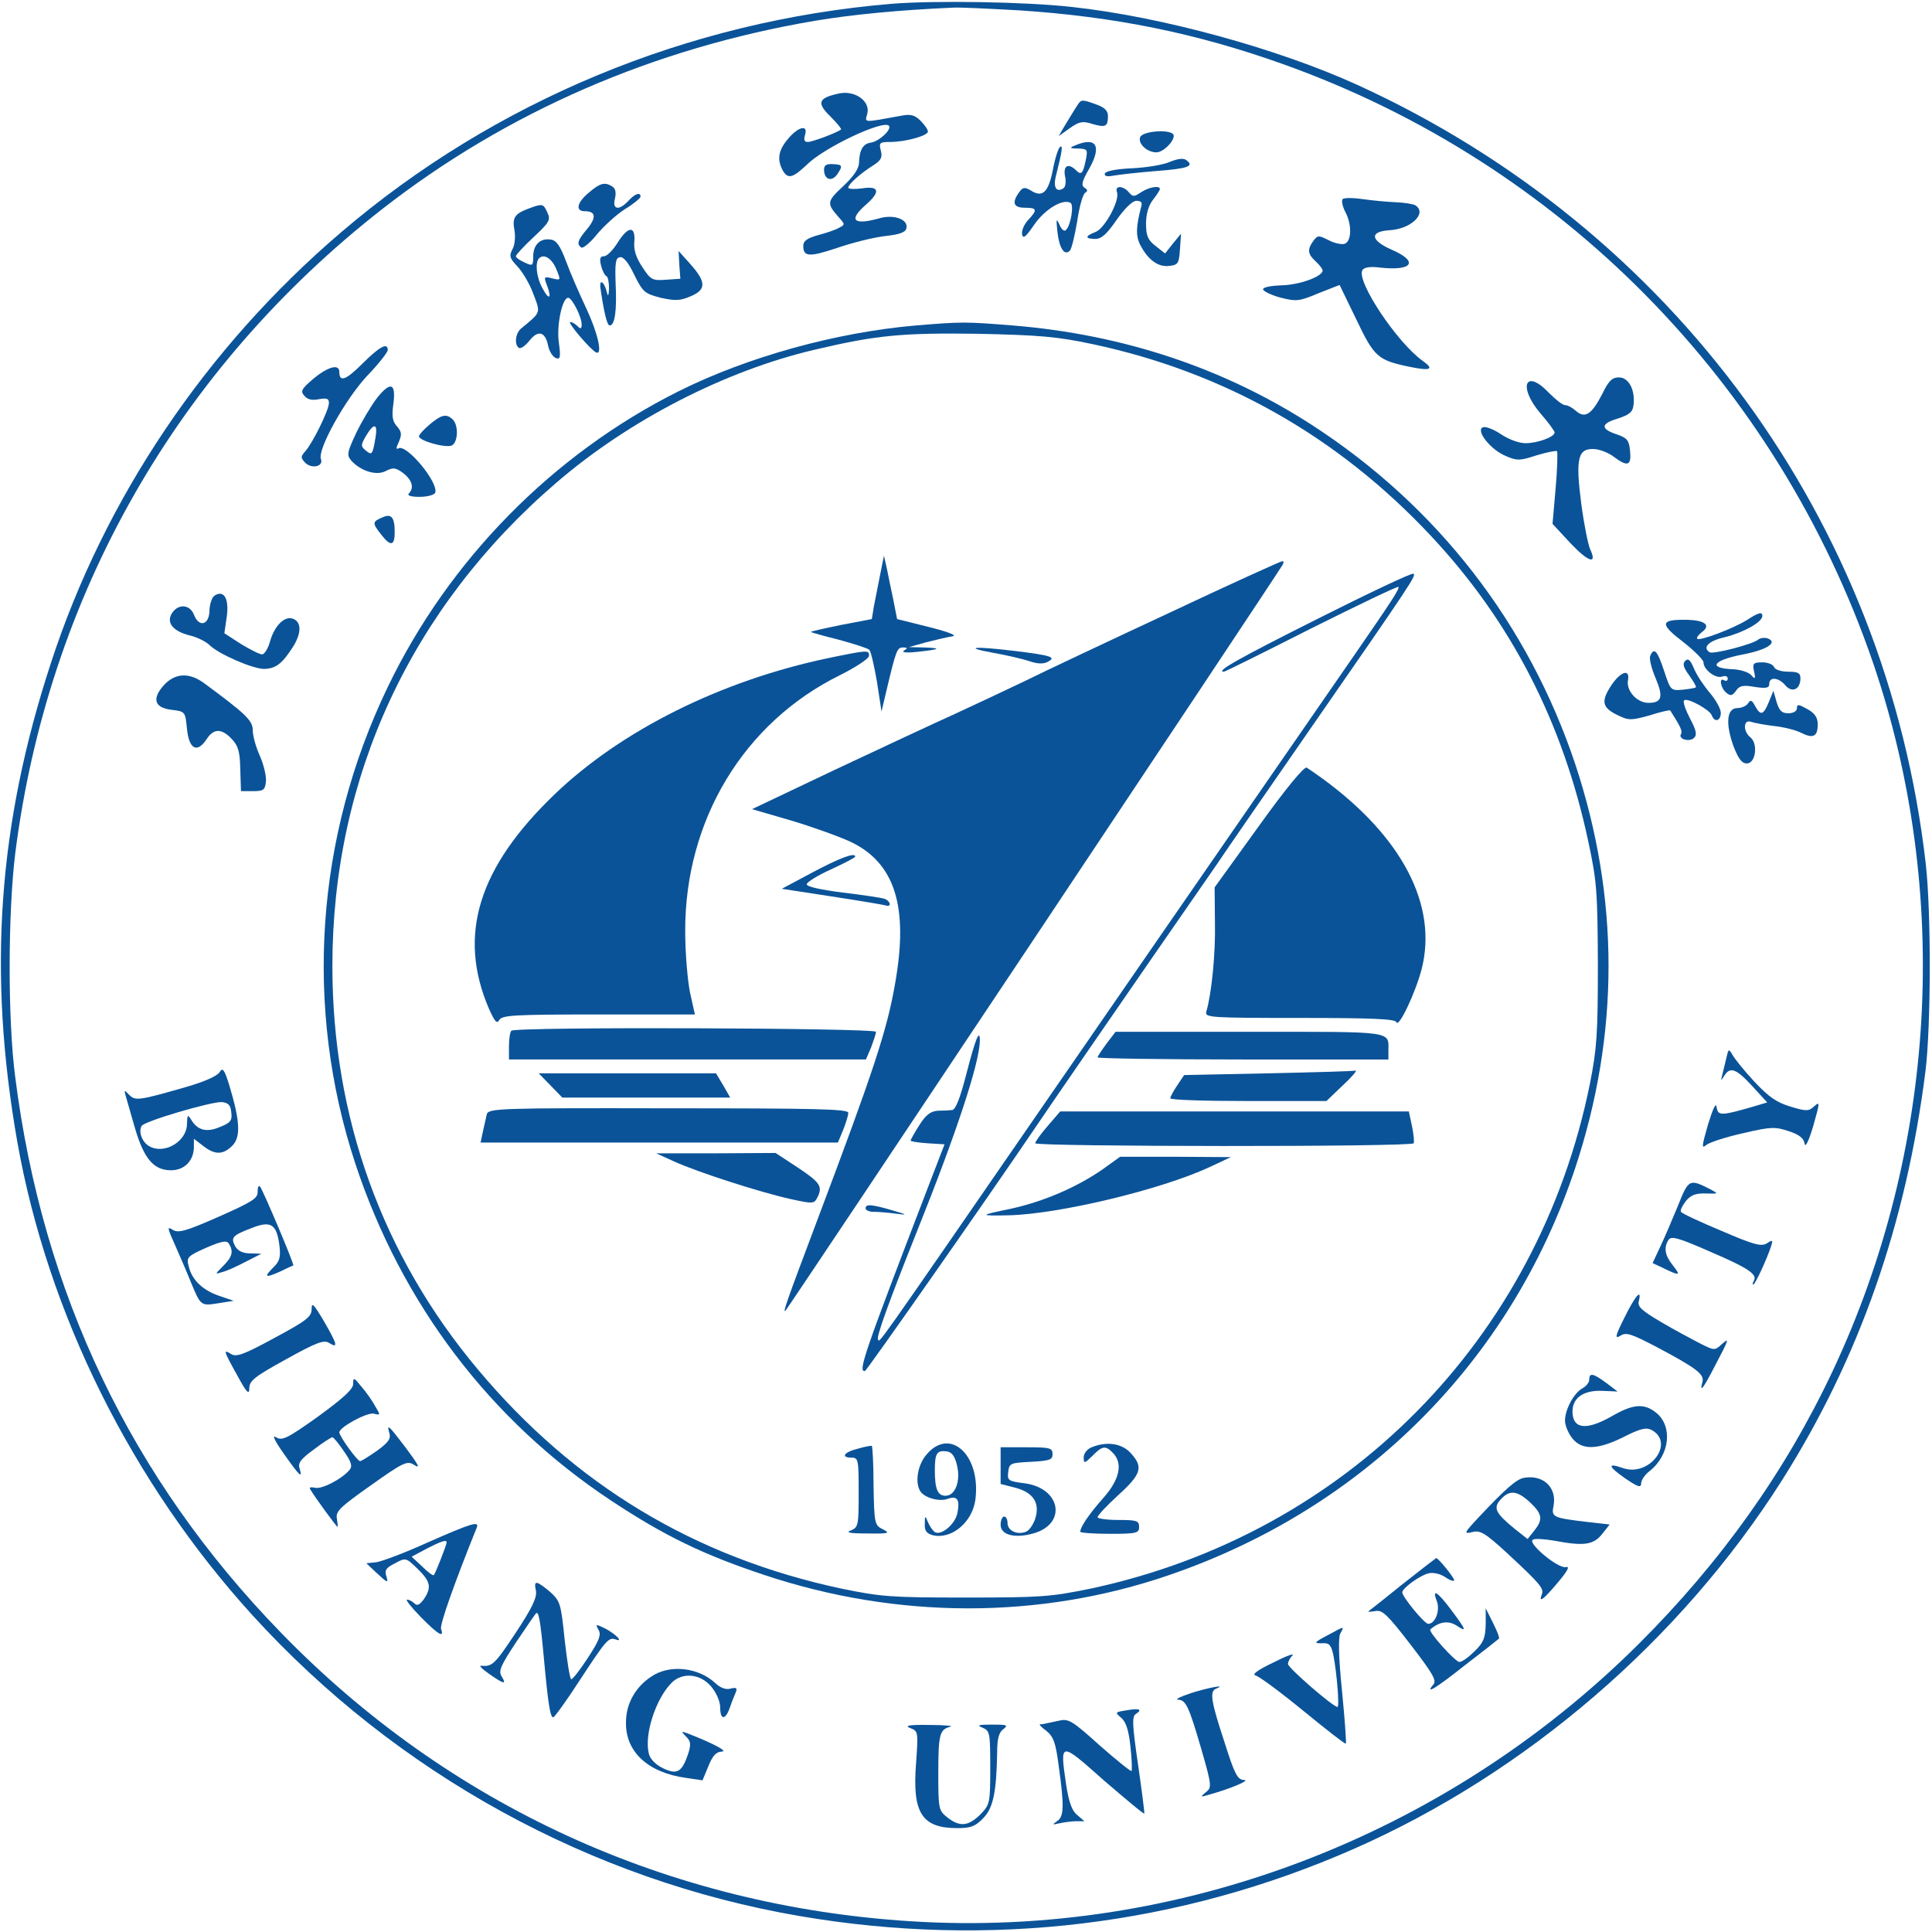 <?xml version="1.0" standalone="no"?>
<!DOCTYPE svg PUBLIC "-//W3C//DTD SVG 20010904//EN"
 "http://www.w3.org/TR/2001/REC-SVG-20010904/DTD/svg10.dtd">
<svg version="1.0" xmlns="http://www.w3.org/2000/svg"
 width="558pt" height="558pt" viewBox="0 0 558 558"
 preserveAspectRatio="xMidYMid meet">

<g transform="translate(0,558) scale(0.1,-0.1)"
fill="rgb(11, 83, 152)" stroke="none">
<path d="M2575 5569 c-588 -49 -1147 -281 -1590 -660 -390 -333 -683 -768
-838 -1244 -153 -467 -183 -894 -97 -1383 88 -496 330 -983 679 -1367 417
-458 978 -766 1581 -869 549 -94 1098 -27 1600 194 498 219 944 603 1237 1065
222 351 358 738 414 1180 16 128 17 458 1 600 -113 989 -729 1833 -1642 2250
-231 105 -566 197 -825 225 -134 15 -397 19 -520 9z m370 -19 c273 -18 508
-65 760 -155 802 -286 1427 -920 1705 -1730 226 -663 184 -1405 -117 -2045
-137 -291 -323 -552 -562 -790 -559 -555 -1328 -848 -2100 -799 -701 44 -1336
335 -1821 835 -431 444 -687 979 -766 1603 -22 167 -21 475 0 646 94 743 468
1399 1061 1862 359 280 783 464 1249 543 108 18 241 31 401 38 17 1 102 -3
190 -8z"/>
<path d="M2423 5310 c-60 -13 -65 -27 -25 -66 19 -19 33 -36 31 -38 -9 -8 -82
-36 -96 -36 -10 0 -12 6 -8 20 10 31 -19 25 -49 -11 -28 -33 -32 -59 -16 -90
15 -27 29 -24 70 15 50 50 220 130 237 113 10 -10 -27 -45 -52 -49 -23 -3 -33
-22 -34 -59 -1 -17 -16 -39 -46 -67 -47 -44 -48 -49 -13 -89 19 -21 19 -22 1
-31 -10 -6 -37 -15 -60 -21 -32 -9 -43 -17 -43 -31 0 -32 17 -33 98 -6 43 15
104 30 137 34 45 5 61 11 63 24 5 25 -38 40 -80 27 -73 -20 -88 -5 -38 39 44
38 40 56 -10 48 -22 -3 -40 -2 -40 2 0 10 36 42 73 65 22 14 26 23 21 42 -6
23 -3 25 27 25 44 0 109 18 109 30 0 6 -10 20 -21 31 -17 17 -29 20 -55 15
-115 -21 -106 -21 -99 6 9 36 -36 68 -82 58z"/>
<path d="M3113 5278 c-10 -15 -23 -37 -42 -68 l-13 -23 32 23 c27 19 37 21 65
12 38 -11 45 -8 45 23 0 15 -10 25 -33 33 -41 15 -44 15 -54 0z"/>
<path d="M3293 5184 c-7 -19 20 -44 47 -44 19 0 50 30 50 48 0 20 -89 15 -97
-4z"/>
<path d="M3105 5160 c-17 -7 -16 -9 9 -9 27 -1 28 -3 22 -33 -8 -39 -13 -45
-28 -30 -22 22 -38 14 -32 -17 4 -16 1 -32 -5 -35 -20 -13 -30 3 -21 37 18 71
20 88 12 83 -5 -3 -15 -33 -21 -66 -13 -66 -30 -82 -64 -60 -17 10 -23 10 -34
-6 -21 -29 -16 -44 17 -44 36 0 37 -6 9 -36 -11 -12 -19 -30 -17 -41 3 -14 11
-7 35 28 31 45 83 76 105 63 10 -6 1 -64 -13 -78 -5 -6 -13 1 -19 15 -9 20
-10 17 -6 -20 5 -47 20 -71 36 -55 5 5 14 43 21 84 6 41 16 78 23 83 8 5 8 9
-2 15 -10 7 -7 19 14 55 37 66 20 93 -41 67z"/>
<path d="M3380 5113 c-19 -9 -69 -17 -110 -19 -46 -2 -76 -8 -79 -15 -2 -8 6
-10 27 -6 17 3 71 9 121 13 92 7 111 14 88 31 -8 7 -24 5 -47 -4z"/>
<path d="M2380 5090 c0 -28 21 -36 37 -15 18 26 17 30 -12 31 -18 1 -25 -3
-25 -16z"/>
<path d="M1701 5024 c-35 -29 -40 -54 -12 -54 32 0 34 -18 7 -51 -28 -33 -31
-44 -17 -54 5 -3 26 14 45 38 20 24 56 57 81 73 25 15 45 32 45 36 0 14 -16 9
-35 -12 -27 -29 -47 -26 -39 6 4 17 2 29 -7 35 -22 14 -35 11 -68 -17z"/>
<path d="M3226 5025 c9 -23 -35 -105 -62 -115 -31 -12 -31 -20 0 -20 17 0 33
14 61 55 24 34 46 55 57 55 14 0 18 -5 14 -17 -15 -57 -16 -84 -3 -110 23 -44
52 -65 84 -61 26 3 28 7 31 48 l3 45 -23 -28 -23 -29 -28 22 c-22 17 -27 30
-27 64 0 28 7 52 20 69 11 14 20 28 20 31 0 11 -31 6 -54 -9 -21 -14 -24 -14
-36 0 -16 19 -41 20 -34 0z"/>
<path d="M3878 5005 c-4 -4 -1 -20 7 -36 20 -37 19 -85 -1 -93 -8 -3 -29 1
-46 10 -30 15 -32 15 -45 -2 -18 -25 -16 -38 7 -59 11 -10 20 -22 20 -26 0
-18 -68 -42 -118 -43 -28 -1 -53 -5 -54 -11 -1 -5 20 -16 48 -24 48 -12 55
-12 112 12 l61 24 48 -99 c52 -109 62 -118 152 -137 62 -13 75 -8 41 16 -75
53 -194 232 -175 263 5 8 23 11 52 7 94 -10 111 18 32 52 -61 27 -64 52 -7 56
63 3 111 49 76 72 -7 4 -33 8 -58 9 -25 1 -67 5 -95 9 -27 4 -53 4 -57 0z"/>
<path d="M1525 4977 c-39 -15 -46 -26 -39 -63 3 -18 1 -42 -6 -54 -10 -19 -8
-26 14 -49 15 -16 36 -51 46 -79 22 -57 23 -53 -34 -100 -18 -14 -21 -48 -7
-57 5 -3 19 7 30 21 25 32 46 26 54 -14 3 -16 13 -32 22 -36 13 -5 15 1 9 45
-7 50 10 129 27 129 11 0 39 -55 39 -77 0 -13 -3 -14 -12 -5 -7 7 -16 12 -21
12 -10 0 60 -82 75 -88 19 -8 5 55 -28 126 -20 42 -47 104 -59 137 -17 45 -28
61 -44 63 -31 5 -51 -15 -51 -49 0 -27 -2 -28 -25 -17 -14 6 -25 14 -25 18 0
4 23 29 51 55 46 43 50 50 40 71 -12 26 -13 27 -56 11z m82 -175 c13 -32 13
-32 -12 -26 -24 6 -25 5 -15 -21 15 -39 5 -43 -14 -6 -17 31 -21 73 -9 85 14
14 37 0 50 -32z"/>
<path d="M1785 4881 c-14 -23 -32 -41 -40 -41 -12 0 -14 -7 -9 -27 4 -16 11
-29 16 -31 4 -2 7 -18 7 -35 -1 -21 -3 -25 -6 -12 -7 30 -22 42 -19 14 10 -69
19 -109 27 -109 15 0 21 45 17 121 -2 60 0 74 12 76 10 3 25 -15 42 -51 25
-50 30 -54 76 -66 41 -9 56 -9 86 4 46 19 46 41 1 92 l-35 39 2 -40 3 -40 -42
-3 c-39 -3 -44 0 -68 37 -18 27 -25 49 -23 72 4 47 -17 47 -47 0z"/>
<path d="M2645 4640 c-231 -20 -487 -91 -685 -190 -364 -182 -664 -488 -840
-854 -209 -434 -242 -926 -94 -1376 134 -406 390 -743 739 -974 154 -102 266
-156 440 -214 385 -129 797 -130 1172 -1 563 193 986 617 1172 1174 129 388
129 782 0 1170 -136 405 -398 743 -759 977 -253 164 -545 262 -865 288 -138
11 -146 11 -280 0z m511 -54 c380 -81 709 -267 978 -555 231 -247 380 -538
453 -880 25 -116 27 -145 28 -356 0 -201 -3 -244 -23 -345 -149 -738 -704
-1300 -1441 -1458 -117 -24 -144 -26 -361 -26 -217 0 -244 2 -361 26 -424 91
-770 300 -1049 633 -276 329 -420 728 -420 1165 0 545 227 1035 647 1396 209
180 486 323 746 384 178 42 252 49 472 46 178 -4 228 -8 331 -30z"/>
<path d="M2542 3920 c-6 -30 -14 -71 -18 -91 l-6 -37 -89 -17 c-49 -10 -88
-19 -87 -20 2 -2 38 -12 82 -23 43 -12 82 -24 87 -29 4 -4 14 -46 22 -93 l13
-85 13 55 c29 123 32 130 49 130 14 0 14 -2 3 -9 -8 -5 5 -7 35 -4 68 7 77 11
24 13 l-45 1 50 14 c28 7 61 15 75 17 16 2 -7 12 -67 27 l-92 23 -11 56 c-7
32 -15 73 -19 92 l-8 35 -11 -55z"/>
<path d="M3375 3809 c-176 -82 -363 -170 -415 -196 -52 -25 -142 -67 -200 -94
-58 -26 -214 -99 -346 -161 l-242 -115 110 -32 c61 -18 139 -46 174 -62 129
-61 169 -188 129 -411 -23 -133 -62 -251 -223 -678 -90 -239 -103 -275 -93
-265 8 8 1410 2111 1435 2153 4 6 4 12 -1 11 -4 0 -152 -67 -328 -150z"/>
<path d="M3808 3794 c-229 -115 -299 -154 -273 -154 3 0 116 56 252 125 136
68 249 122 252 120 4 -5 -21 -43 -126 -195 -69 -100 -418 -604 -898 -1300
-502 -728 -473 -686 -479 -679 -6 6 30 106 111 309 116 289 182 490 183 554 0
38 -13 5 -39 -96 -18 -70 -31 -103 -41 -104 -8 -1 -27 -2 -42 -2 -21 -2 -34
-12 -53 -42 -14 -22 -25 -42 -25 -44 0 -3 22 -6 49 -8 l49 -3 -50 -130 c-185
-482 -200 -526 -180 -525 5 1 342 482 492 703 15 23 280 408 335 487 97 140
147 212 187 270 24 36 145 211 269 390 301 434 310 448 301 453 -4 3 -127 -55
-274 -129z"/>
<path d="M2866 3695 c40 -7 88 -18 108 -25 24 -8 41 -8 53 -1 24 13 10 18 -97
31 -115 14 -151 11 -64 -5z"/>
<path d="M2391 3679 c-309 -65 -596 -208 -789 -393 -221 -212 -281 -407 -190
-619 17 -38 23 -45 30 -33 8 14 43 16 287 16 l278 0 -14 63 c-7 34 -14 114
-14 177 -1 321 169 603 447 740 46 23 84 48 84 56 0 17 -3 17 -119 -7z"/>
<path d="M3635 3193 l-127 -176 1 -102 c2 -90 -10 -207 -25 -257 -5 -17 12
-18 269 -18 211 0 276 -3 280 -12 6 -19 55 84 73 153 47 184 -56 382 -286 550
-19 14 -40 28 -46 32 -7 4 -61 -61 -139 -170z"/>
<path d="M2346 3060 l-88 -47 143 -22 c79 -12 150 -24 157 -26 17 -6 15 12 -3
19 -8 3 -62 11 -120 18 -64 8 -105 17 -105 24 0 6 32 26 70 43 39 18 70 34 70
37 0 13 -45 -4 -124 -46z"/>
<path d="M1477 2603 c-4 -3 -7 -24 -7 -45 l0 -38 516 0 515 0 15 35 c7 19 14
39 14 45 0 11 -1042 15 -1053 3z"/>
<path d="M3196 2566 c-14 -19 -26 -37 -26 -40 0 -3 189 -6 420 -6 l420 0 0 24
c0 59 23 56 -400 56 l-388 0 -26 -34z"/>
<path d="M3662 2480 l-242 -5 -20 -30 c-11 -16 -20 -33 -20 -37 0 -5 102 -8
226 -8 l225 0 47 45 c26 24 43 44 37 43 -5 -2 -119 -5 -253 -8z"/>
<path d="M1590 2445 l34 -35 243 0 242 0 -20 35 -21 35 -256 0 -256 0 34 -35z"/>
<path d="M1406 2362 c-2 -9 -7 -32 -11 -49 l-7 -33 516 0 516 0 15 36 c8 20
15 42 15 50 0 11 -94 13 -519 13 -486 1 -520 0 -525 -17z"/>
<path d="M3026 2328 c-20 -23 -36 -45 -36 -50 0 -10 1087 -11 1093 0 2 4 0 26
-5 50 l-9 42 -504 0 -503 0 -36 -42z"/>
<path d="M1948 2225 c66 -30 245 -88 335 -108 64 -14 68 -14 77 3 17 33 10 44
-56 88 l-64 42 -173 -1 -172 0 53 -24z"/>
<path d="M3185 2203 c-75 -52 -170 -93 -265 -114 -93 -19 -94 -21 -5 -19 146
4 438 74 578 139 l62 29 -160 1 -160 0 -50 -36z"/>
<path d="M2500 2090 c0 -5 10 -10 23 -10 12 0 40 -2 62 -5 38 -5 38 -4 -10 10
-59 17 -75 18 -75 5z"/>
<path d="M2478 1396 c-41 -10 -51 -26 -18 -26 19 0 20 -7 20 -100 0 -95 -1
-101 -22 -110 -17 -6 -5 -9 47 -9 63 -1 67 1 45 12 -24 12 -25 16 -27 126 0
62 -3 113 -5 115 -1 1 -20 -2 -40 -8z"/>
<path d="M2676 1379 c-26 -30 -34 -81 -18 -106 12 -19 55 -31 79 -22 28 10 36
-2 28 -42 -7 -32 -47 -65 -65 -54 -6 4 -15 17 -20 29 -8 20 -9 19 -9 -5 -1
-20 5 -28 23 -33 54 -13 114 37 123 102 17 129 -73 212 -141 131z m88 -31 c11
-46 -5 -88 -33 -88 -23 0 -31 19 -31 74 0 49 6 58 35 54 14 -2 23 -14 29 -40z"/>
<path d="M3153 1400 c-13 -5 -23 -18 -23 -29 0 -19 2 -18 25 4 28 29 38 31 59
9 30 -30 20 -77 -27 -130 -40 -45 -67 -84 -67 -98 0 -3 38 -6 85 -6 78 0 85 2
85 20 0 18 -7 20 -60 20 -33 0 -60 4 -60 8 0 5 27 34 60 64 67 61 73 81 35
122 -25 27 -68 34 -112 16z"/>
<path d="M2890 1347 l0 -53 43 -11 c53 -14 72 -46 56 -92 -6 -16 -17 -32 -26
-35 -25 -10 -53 3 -53 25 0 10 -4 19 -10 19 -5 0 -10 -11 -10 -24 0 -29 40
-40 94 -25 98 27 81 131 -25 145 -47 6 -50 8 -47 33 3 25 6 26 66 29 54 3 62
6 62 22 0 18 -7 20 -75 20 l-75 0 0 -53z"/>
<path d="M1047 4530 c-48 -48 -67 -55 -67 -24 0 24 -33 15 -75 -20 -34 -29
-38 -36 -26 -49 9 -11 22 -14 42 -10 23 4 29 2 29 -11 0 -20 -46 -114 -68
-139 -14 -16 -14 -19 0 -34 19 -18 53 -10 45 11 -11 27 70 172 132 239 34 35
61 70 61 76 0 23 -24 10 -73 -39z"/>
<path d="M4628 4443 c-30 -59 -50 -73 -76 -50 -10 9 -24 17 -32 17 -7 0 -27
16 -46 35 -69 73 -91 18 -24 -60 22 -25 40 -50 40 -54 0 -13 -49 -31 -84 -31
-19 0 -49 11 -71 26 -21 14 -44 23 -52 20 -22 -9 22 -65 66 -83 32 -14 41 -14
89 2 30 9 56 14 59 12 2 -3 1 -51 -4 -107 l-9 -103 52 -56 c51 -54 78 -63 57
-18 -6 12 -18 72 -26 132 -17 131 -10 161 38 158 16 -1 42 -11 57 -23 39 -29
50 -25 46 17 -3 31 -8 38 -37 48 -49 16 -49 31 1 46 34 11 44 19 46 40 5 43
-14 79 -42 79 -20 0 -30 -10 -48 -47z"/>
<path d="M1090 4432 c-17 -22 -44 -67 -61 -102 -27 -58 -28 -64 -14 -81 28
-30 73 -44 100 -29 20 10 27 10 49 -6 26 -20 33 -43 17 -59 -6 -6 5 -10 31
-10 23 0 43 6 45 12 10 30 -84 142 -106 128 -8 -4 -7 2 1 19 9 21 8 29 -5 44
-13 14 -16 29 -11 64 8 61 -7 68 -46 20z m-6 -119 c-8 -47 -10 -49 -29 -33
-13 11 -13 15 2 41 24 40 35 36 27 -8z"/>
<path d="M1241 4354 c-17 -14 -31 -30 -31 -34 0 -13 75 -34 94 -27 19 8 21 58
4 75 -18 18 -33 15 -67 -14z"/>
<path d="M1103 4085 c-28 -12 -28 -16 -2 -49 27 -35 39 -33 39 7 0 44 -10 55
-37 42z"/>
<path d="M620 3860 c-8 -5 -14 -24 -15 -42 0 -43 -30 -52 -45 -13 -12 30 -46
32 -64 3 -16 -27 4 -51 51 -63 22 -5 48 -18 58 -28 26 -26 125 -69 158 -69 34
1 52 15 84 65 24 39 24 71 -1 80 -23 9 -52 -19 -65 -62 -6 -23 -17 -41 -24
-41 -7 0 -35 14 -61 30 l-48 31 7 48 c7 52 -8 78 -35 61z"/>
<path d="M5045 3789 c-38 -24 -136 -61 -143 -54 -3 3 3 11 13 19 29 21 8 36
-51 36 -70 0 -70 -13 1 -67 30 -24 55 -49 55 -56 0 -21 35 -48 54 -41 9 3 16
1 16 -6 0 -6 -4 -8 -10 -5 -16 10 -11 -21 5 -35 13 -11 18 -10 29 5 10 15 21
17 54 11 34 -5 42 -3 42 9 0 21 27 19 47 -5 19 -22 43 -11 43 21 0 15 -7 19
-35 19 -21 0 -38 6 -41 13 -3 8 -18 14 -34 14 -26 0 -29 -3 -24 -26 5 -22 3
-24 -8 -11 -7 8 -30 16 -52 17 -75 3 -60 26 29 43 67 13 101 34 71 46 -9 3
-22 2 -29 -4 -16 -13 -128 -42 -139 -36 -22 14 -4 33 45 44 52 13 107 43 107
61 0 13 -11 10 -45 -12z"/>
<path d="M4766 3685 c-3 -8 4 -36 15 -62 24 -56 19 -73 -20 -73 -33 0 -65 35
-59 66 6 33 -21 25 -48 -15 -31 -47 -27 -65 19 -87 31 -15 38 -15 92 0 31 10
58 16 59 14 30 -47 36 -60 31 -68 -9 -15 25 -24 38 -11 9 9 6 22 -12 56 -13
25 -21 48 -17 52 9 9 73 -26 80 -43 8 -22 26 -16 26 7 0 12 -14 37 -31 57 -17
20 -38 51 -46 70 -11 26 -17 32 -26 23 -8 -8 -5 -19 12 -42 12 -17 21 -32 19
-34 -1 -2 -19 -5 -38 -7 -35 -3 -35 -2 -54 55 -19 58 -29 69 -40 42z"/>
<path d="M475 3603 c-37 -40 -30 -67 20 -73 40 -5 40 -5 45 -55 6 -59 29 -71
56 -31 21 33 44 33 74 1 18 -19 23 -36 24 -87 l2 -63 34 0 c31 0 35 3 38 27 2
15 -6 48 -17 74 -12 26 -21 59 -21 75 0 28 -20 47 -142 137 -42 30 -81 28
-113 -5z"/>
<path d="M5109 3553 c-16 -39 -24 -41 -40 -12 -9 17 -13 19 -20 8 -5 -8 -19
-14 -31 -14 -31 0 -35 -45 -11 -111 14 -36 24 -49 38 -49 26 0 33 56 11 75
-23 18 -21 54 2 45 9 -3 40 -9 67 -12 28 -3 63 -12 78 -20 34 -17 47 -10 47
25 0 19 -8 32 -30 44 -25 14 -30 15 -30 3 0 -9 -10 -15 -25 -15 -19 0 -26 7
-34 33 l-9 32 -13 -32z"/>
<path d="M4986 2524 c-4 -16 -9 -38 -12 -49 -4 -18 -4 -18 6 -2 17 27 34 21
81 -30 l43 -47 -40 -12 c-93 -27 -102 -27 -106 -2 -2 15 -10 -2 -25 -50 -18
-63 -19 -71 -5 -59 10 8 57 23 106 34 81 19 93 19 132 6 31 -10 44 -21 46 -36
2 -13 12 7 25 51 19 67 20 72 3 57 -16 -15 -23 -15 -69 -1 -40 12 -63 28 -104
72 -29 31 -57 66 -63 77 -11 19 -12 18 -18 -9z"/>
<path d="M634 2483 c-7 -11 -46 -28 -95 -42 -139 -40 -148 -41 -166 -23 -14
15 -15 14 -10 -3 3 -11 15 -53 27 -94 26 -88 54 -121 104 -121 39 0 66 28 66
68 l0 23 26 -20 c34 -27 58 -27 85 0 25 25 22 72 -8 172 -15 49 -20 55 -29 40z
m34 -116 c3 -23 -2 -30 -33 -42 -39 -17 -66 -9 -84 23 -9 14 -10 12 -11 -14 0
-50 -64 -89 -108 -65 -21 11 -33 42 -23 59 8 14 200 70 231 69 19 -2 26 -8 28
-30z"/>
<path d="M4846 2097 c-16 -39 -39 -93 -51 -118 l-22 -47 34 -16 c45 -22 48
-20 24 10 -23 29 -26 51 -12 73 8 12 29 6 120 -34 112 -48 138 -66 126 -85 -3
-5 -4 -10 -1 -10 5 0 39 73 51 110 6 19 5 20 -12 9 -16 -10 -38 -4 -131 36
-62 26 -114 50 -117 55 -3 4 4 18 14 31 14 17 28 23 57 22 38 -1 38 -1 14 12
-61 31 -63 30 -94 -48z"/>
<path d="M744 2138 c1 -19 -15 -29 -112 -72 -95 -42 -117 -48 -133 -38 -17 11
-16 6 7 -45 14 -32 35 -80 46 -108 28 -67 28 -67 79 -59 l44 7 -41 14 c-48 16
-80 46 -89 86 -7 25 -4 29 50 53 46 20 60 22 66 12 14 -22 10 -38 -16 -64 -25
-25 -25 -25 -3 -18 13 3 43 17 68 30 l45 23 -32 1 c-22 0 -36 7 -44 21 -13 25
-8 31 50 53 54 21 70 10 78 -51 4 -33 1 -45 -16 -62 -30 -30 -26 -33 17 -14
20 10 38 18 39 18 4 2 -88 219 -96 228 -4 4 -7 -2 -7 -15z"/>
<path d="M4692 1775 c-27 -54 -29 -63 -12 -53 16 11 31 6 102 -31 117 -62 141
-80 135 -102 -9 -34 2 -20 35 44 43 82 44 85 20 64 -19 -18 -21 -18 -64 4 -23
12 -74 39 -111 61 -54 32 -68 44 -64 59 10 40 -10 17 -41 -46z"/>
<path d="M900 1799 c0 -22 -14 -33 -107 -83 -88 -48 -110 -56 -125 -47 -24 15
-23 11 17 -61 27 -50 35 -58 35 -38 0 22 15 34 106 84 90 50 110 57 125 47 26
-16 24 -5 -16 64 -29 49 -35 55 -35 34z"/>
<path d="M4590 1595 c0 -8 -9 -19 -20 -25 -24 -13 -50 -61 -50 -93 0 -13 9
-36 21 -51 28 -35 73 -34 149 4 47 24 65 28 80 20 69 -37 -6 -137 -83 -110
-46 16 -43 5 7 -30 37 -25 46 -28 46 -14 0 9 11 25 24 35 59 46 68 130 19 169
-35 28 -67 25 -129 -11 -69 -39 -108 -37 -112 7 -4 44 28 69 85 67 l45 -2 -33
25 c-38 28 -49 30 -49 9z"/>
<path d="M1020 1583 c0 -15 -27 -40 -101 -94 -90 -64 -104 -71 -122 -60 -12 8
-4 -10 23 -48 45 -64 55 -74 45 -41 -5 15 5 27 42 54 26 20 50 35 53 35 3 0
18 -18 33 -40 22 -32 26 -44 16 -55 -22 -26 -80 -56 -99 -51 -14 3 -18 1 -13
-6 13 -22 75 -107 78 -107 1 0 0 11 -2 24 -4 21 9 33 98 96 90 64 104 71 122
61 23 -15 19 -6 -26 54 -44 58 -50 63 -43 38 6 -18 -1 -28 -35 -53 -23 -16
-45 -30 -49 -30 -8 0 -60 72 -60 83 0 15 81 59 100 54 19 -5 19 -4 4 21 -8 15
-26 41 -40 57 -22 27 -24 28 -24 8z"/>
<path d="M4403 1312 c-22 -3 -53 -30 -133 -115 -42 -45 -43 -48 -18 -42 23 6
37 -2 100 -60 96 -89 108 -103 101 -120 -10 -26 4 -16 46 34 28 33 36 48 24
45 -22 -6 -112 69 -96 79 6 4 34 2 63 -3 85 -16 112 -12 137 19 l22 28 -62 7
c-102 12 -107 14 -100 47 10 52 -29 90 -84 81z m16 -71 c36 -34 38 -50 12 -82
l-19 -24 -38 30 c-55 45 -62 60 -40 84 26 29 48 26 85 -8z"/>
<path d="M1235 1125 c-66 -30 -133 -55 -148 -57 l-29 -3 32 -30 c29 -27 32
-28 26 -8 -6 18 -1 25 25 38 31 17 32 16 65 -16 38 -37 41 -54 18 -88 -12 -16
-19 -20 -27 -12 -6 6 -16 11 -21 11 -6 0 12 -22 39 -50 50 -51 69 -62 59 -35
-5 11 40 137 103 293 8 20 -15 13 -142 -43z m55 0 c0 -6 -32 -89 -37 -94 -2
-3 -17 8 -33 24 l-31 29 43 23 c43 22 58 27 58 18z"/>
<path d="M4050 1004 c-52 -42 -96 -77 -98 -78 -1 -2 8 -1 21 1 19 4 35 -11
101 -97 64 -83 76 -104 66 -115 -26 -31 6 -12 93 57 51 39 94 73 96 75 3 2 -5
22 -17 46 l-21 42 0 -47 c-1 -38 -6 -52 -32 -77 -17 -17 -36 -31 -44 -31 -12
0 -91 88 -84 94 27 23 52 26 76 11 31 -21 28 -13 -17 47 -39 52 -55 61 -40 23
10 -27 -5 -65 -25 -65 -11 0 -75 78 -75 91 0 12 51 49 76 55 13 3 33 -1 48
-11 14 -10 26 -13 26 -9 -1 9 -46 64 -52 64 -2 -1 -46 -35 -98 -76z"/>
<path d="M1548 985 c3 -19 -11 -49 -58 -120 -61 -92 -68 -99 -100 -96 -8 1 2
-9 22 -23 44 -31 52 -32 37 -8 -10 16 -3 31 41 98 29 43 55 81 57 83 8 11 13
-12 23 -119 13 -142 19 -180 28 -180 4 1 39 49 77 108 76 116 83 124 103 117
24 -9 1 15 -29 31 -29 14 -30 14 -20 -4 8 -14 1 -31 -31 -80 -22 -34 -44 -62
-48 -62 -4 0 -12 51 -19 113 -11 107 -13 113 -43 140 -40 33 -47 34 -40 2z"/>
<path d="M3838 859 c-44 -23 -46 -26 -16 -25 17 1 23 -6 29 -34 10 -51 18
-150 12 -150 -13 0 -143 113 -143 124 0 7 6 18 13 25 6 7 -19 -2 -56 -21 -44
-21 -62 -34 -51 -37 10 -2 72 -48 138 -102 66 -54 121 -97 123 -95 2 2 -3 70
-11 152 -10 98 -11 154 -5 166 12 22 13 22 -33 -3z"/>
<path d="M1880 737 c-45 -30 -72 -78 -72 -131 -2 -85 63 -146 174 -161 l47 -7
17 41 c12 30 22 41 38 42 20 0 -20 22 -94 51 -23 9 -24 8 -8 -8 13 -13 14 -22
6 -48 -18 -54 -32 -63 -73 -43 -21 10 -37 26 -41 42 -14 55 20 159 66 205 31
31 83 26 114 -11 15 -18 26 -43 26 -60 0 -37 15 -38 28 -1 5 15 13 35 17 44 5
13 2 15 -15 11 -13 -4 -29 2 -43 15 -50 47 -134 56 -187 19z"/>
<path d="M3440 690 c-30 -10 -47 -18 -38 -19 23 -1 31 -17 68 -144 30 -104 30
-110 13 -123 -17 -14 -16 -15 7 -8 65 18 123 43 103 43 -19 1 -27 16 -57 111
-39 118 -43 146 -23 153 32 13 -23 3 -73 -13z"/>
<path d="M3252 640 c-32 -5 -32 -6 -14 -21 14 -12 22 -36 27 -84 4 -36 5 -68
3 -70 -2 -2 -43 31 -92 74 -81 73 -90 78 -119 71 -46 -10 -46 -10 -53 -10 -4
0 4 -9 18 -19 21 -17 27 -34 36 -103 16 -115 15 -145 -5 -158 -15 -10 -14 -11
7 -6 14 3 36 6 49 6 l23 0 -21 18 c-15 12 -24 37 -32 89 -18 124 -18 124 109
11 63 -54 115 -98 117 -96 1 2 -7 65 -18 141 -17 117 -18 140 -6 147 20 13 9
17 -29 10z"/>
<path d="M2629 589 c23 -9 23 -11 17 -99 -12 -146 16 -190 119 -190 38 0 52 5
74 28 29 29 39 73 41 191 0 39 5 58 18 67 15 12 10 13 -33 13 -40 0 -45 -2
-27 -9 21 -9 22 -15 22 -115 0 -104 -1 -107 -29 -136 -35 -34 -59 -36 -95 -8
-25 20 -26 24 -26 127 0 114 4 127 35 135 11 2 -16 5 -60 5 -60 1 -74 -2 -56
-9z"/>
</g>
</svg>
